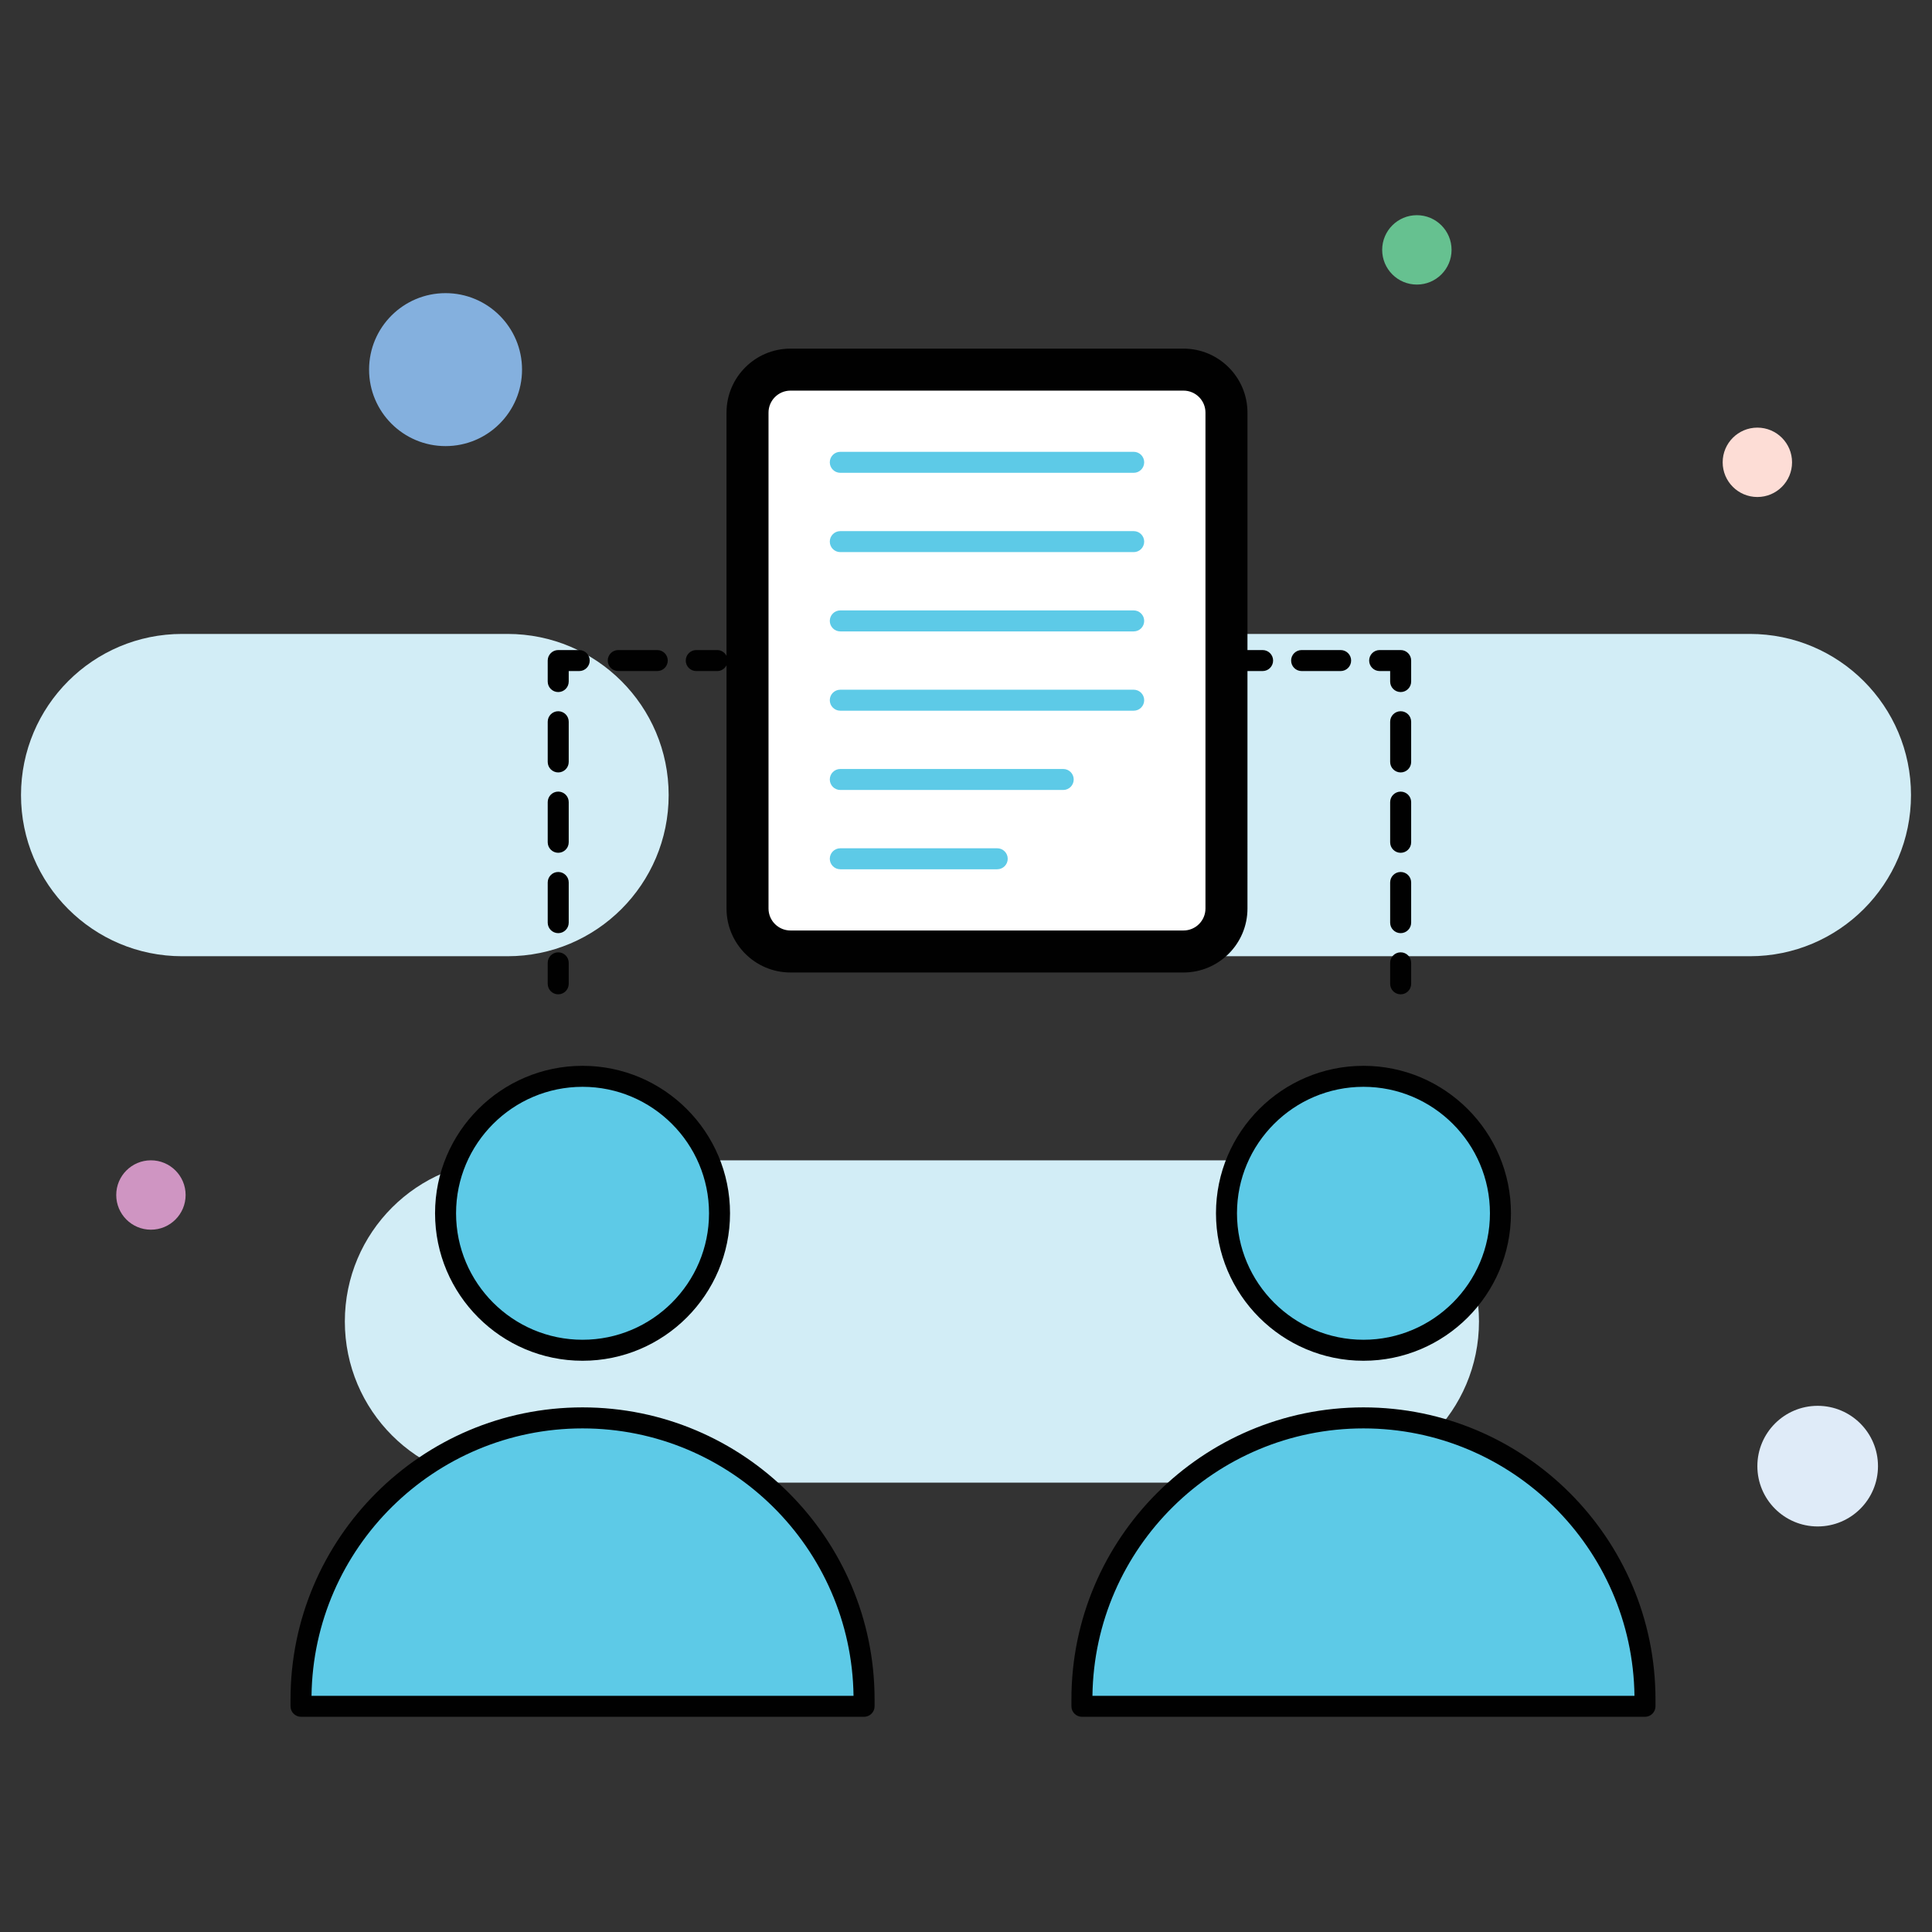 <svg xmlns="http://www.w3.org/2000/svg" enable-background="new 0 0 92 92" viewBox="0 0 92 92" id="data-integration"><rect x="0" y="0" width="92" height="92" fill="#333333" stroke="none"/><circle cx="7.187" cy="56.905" r="1.652" fill="#CF95C2"></circle><path fill="#D2EDF6" d="M83.326 30.187H53.276c-4.239 0-7.674 3.436-7.674 7.674v0c0 4.238 3.436 7.674 7.674 7.674h30.05c4.239 0 7.674-3.436 7.674-7.674V37.861C91 33.623 87.564 30.187 83.326 30.187zM62.754 55.254H24.095c-4.239 0-7.674 3.436-7.674 7.674v0c0 4.238 3.436 7.674 7.674 7.674h38.659c4.239 0 7.674-3.436 7.674-7.674v-0C70.428 58.69 66.992 55.254 62.754 55.254zM31.841 37.861V37.861c0-4.238-3.436-7.674-7.674-7.674H8.674C4.436 30.187 1 33.623 1 37.861v0c0 4.238 3.436 7.674 7.674 7.674h15.492C28.405 45.536 31.841 42.1 31.841 37.861z"></path><path fill="#FFF" d="M35.596,43.263V19.647c0-1.13,0.916-2.046,2.046-2.046h18.715
					c1.13,0,2.046,0.916,2.046,2.046v23.616c0,1.13-0.916,2.046-2.046,2.046H37.643
					C36.513,45.309,35.596,44.393,35.596,43.263z"></path><path fill="#5DCAE7" d="M53.986 22.515H40.014c-.276 0-.5-.224-.5-.5s.224-.5.5-.5h13.971c.276 0 .5.224.5.5S54.262 22.515 53.986 22.515zM53.986 26.291H40.014c-.276 0-.5-.224-.5-.5s.224-.5.5-.5h13.971c.276 0 .5.224.5.5S54.262 26.291 53.986 26.291zM53.986 30.067H40.014c-.276 0-.5-.224-.5-.5s.224-.5.5-.5h13.971c.276 0 .5.224.5.5S54.262 30.067 53.986 30.067zM53.986 33.843H40.014c-.276 0-.5-.224-.5-.5s.224-.5.5-.5h13.971c.276 0 .5.224.5.5S54.262 33.843 53.986 33.843zM50.63 37.618H40.014c-.276 0-.5-.224-.5-.5s.224-.5.5-.5h10.615c.276 0 .5.224.5.5S50.906 37.618 50.63 37.618zM47.487 41.394H40.014c-.276 0-.5-.224-.5-.5s.224-.5.5-.5h7.473c.276 0 .5.224.5.5S47.763 41.394 47.487 41.394zM27.74 67.518c-7.404 0-13.406 6.002-13.406 13.406v.328h26.813v-.328C41.146 73.52 35.144 67.518 27.74 67.518zM64.927 67.518L64.927 67.518c-7.404 0-13.407 6.002-13.407 13.406v.328h26.813v-.328C78.333 73.52 72.331 67.518 64.927 67.518z"></path><g><circle cx="27.74" cy="57.775" r="6.523" fill="#5DCAE7"></circle><circle cx="64.927" cy="57.775" r="6.523" fill="#5DCAE7"></circle><path fill="#010101" d="M61.982 31.955h1.858c.276 0 .5-.224.5-.5s-.224-.5-.5-.5h-1.858c-.276 0-.5.224-.5.5S61.706 31.955 61.982 31.955zM65.698 31.955h.5v.5c0 .276.224.5.5.5s.5-.224.5-.5v-1c0-.276-.224-.5-.5-.5h-1c-.276 0-.5.224-.5.5S65.422 31.955 65.698 31.955zM67.198 34.368c0-.276-.224-.5-.5-.5s-.5.224-.5.5v1.914c0 .276.224.5.5.5s.5-.224.5-.5V34.368zM67.198 38.196c0-.276-.224-.5-.5-.5s-.5.224-.5.5v1.914c0 .276.224.5.5.5s.5-.224.5-.5V38.196zM67.198 42.023c0-.276-.224-.5-.5-.5s-.5.224-.5.5v1.913c0 .276.224.5.5.5s.5-.224.5-.5V42.023zM66.698 45.349c-.276 0-.5.224-.5.5v1c0 .276.224.5.5.5s.5-.224.5-.5v-1C67.198 45.573 66.974 45.349 66.698 45.349zM33.155 31.955h1c.195 0 .358-.114.441-.276v11.584c0 1.68 1.367 3.046 3.046 3.046h18.715c1.68 0 3.046-1.367 3.046-3.046V31.955h.721c.276 0 .5-.224.5-.5s-.224-.5-.5-.5h-.721V19.647c0-1.68-1.367-3.046-3.046-3.046h-18.715c-1.68 0-3.046 1.367-3.046 3.046v11.584c-.083-.162-.247-.276-.441-.276h-1c-.276 0-.5.224-.5.5S32.879 31.955 33.155 31.955zM36.596 19.647c0-.577.469-1.046 1.046-1.046h18.715c.577 0 1.046.469 1.046 1.046v23.616c0 .577-.469 1.046-1.046 1.046h-18.715c-.577 0-1.046-.469-1.046-1.046V19.647zM29.44 31.955h1.858c.276 0 .5-.224.5-.5s-.224-.5-.5-.5H29.44c-.276 0-.5.224-.5.5S29.164 31.955 29.44 31.955zM26.582 32.955c.276 0 .5-.224.5-.5v-.5h.5c.276 0 .5-.224.5-.5s-.224-.5-.5-.5h-1c-.276 0-.5.224-.5.5v1C26.082 32.731 26.306 32.955 26.582 32.955zM26.582 44.436c.276 0 .5-.224.5-.5V42.023c0-.276-.224-.5-.5-.5s-.5.224-.5.5v1.913C26.082 44.212 26.306 44.436 26.582 44.436zM26.582 36.782c.276 0 .5-.224.5-.5V34.368c0-.276-.224-.5-.5-.5s-.5.224-.5.5v1.914C26.082 36.558 26.306 36.782 26.582 36.782zM26.582 40.609c.276 0 .5-.224.5-.5v-1.914c0-.276-.224-.5-.5-.5s-.5.224-.5.5v1.914C26.082 40.385 26.306 40.609 26.582 40.609zM26.582 47.349c.276 0 .5-.224.5-.5v-1c0-.276-.224-.5-.5-.5s-.5.224-.5.5v1C26.082 47.126 26.306 47.349 26.582 47.349zM27.74 67.018c-7.668 0-13.906 6.238-13.906 13.906v.328c0 .276.224.5.5.5h26.813c.276 0 .5-.224.5-.5v-.328C41.646 73.257 35.408 67.018 27.74 67.018zM14.834 80.753c.092-7.038 5.846-12.734 12.905-12.734s12.813 5.697 12.905 12.734H14.834zM64.927 67.018c-7.668 0-13.907 6.238-13.907 13.906v.328c0 .276.224.5.5.5h26.813c.276 0 .5-.224.5-.5v-.328C78.833 73.257 72.595 67.018 64.927 67.018zM52.021 80.753c.092-7.038 5.846-12.734 12.906-12.734 7.059 0 12.813 5.697 12.905 12.734H52.021zM27.74 64.798c3.872 0 7.023-3.15 7.023-7.023 0-3.872-3.15-7.022-7.023-7.022-3.873 0-7.023 3.15-7.023 7.022C20.717 61.648 23.867 64.798 27.74 64.798zM27.74 51.753c3.321 0 6.023 2.702 6.023 6.022 0 3.321-2.702 6.023-6.023 6.023s-6.023-2.702-6.023-6.023C21.717 54.454 24.419 51.753 27.74 51.753zM57.904 57.775c0 3.873 3.15 7.023 7.023 7.023 3.872 0 7.023-3.15 7.023-7.023 0-3.872-3.15-7.022-7.023-7.022C61.054 50.753 57.904 53.903 57.904 57.775zM64.927 51.753c3.321 0 6.023 2.702 6.023 6.022 0 3.321-2.702 6.023-6.023 6.023s-6.023-2.702-6.023-6.023C58.904 54.454 61.606 51.753 64.927 51.753z"></path></g><g><circle cx="86.556" cy="69.816" r="2.872" fill="#DFEBF8"></circle></g><g><circle cx="21.217" cy="17.601" r="3.642" fill="#84B0DE"></circle></g><g><circle cx="83.684" cy="22.015" r="1.652" fill="#FDDDD6"></circle></g><g><circle cx="67.47" cy="11.899" r="1.652" fill="#66C190"></circle></g></svg>